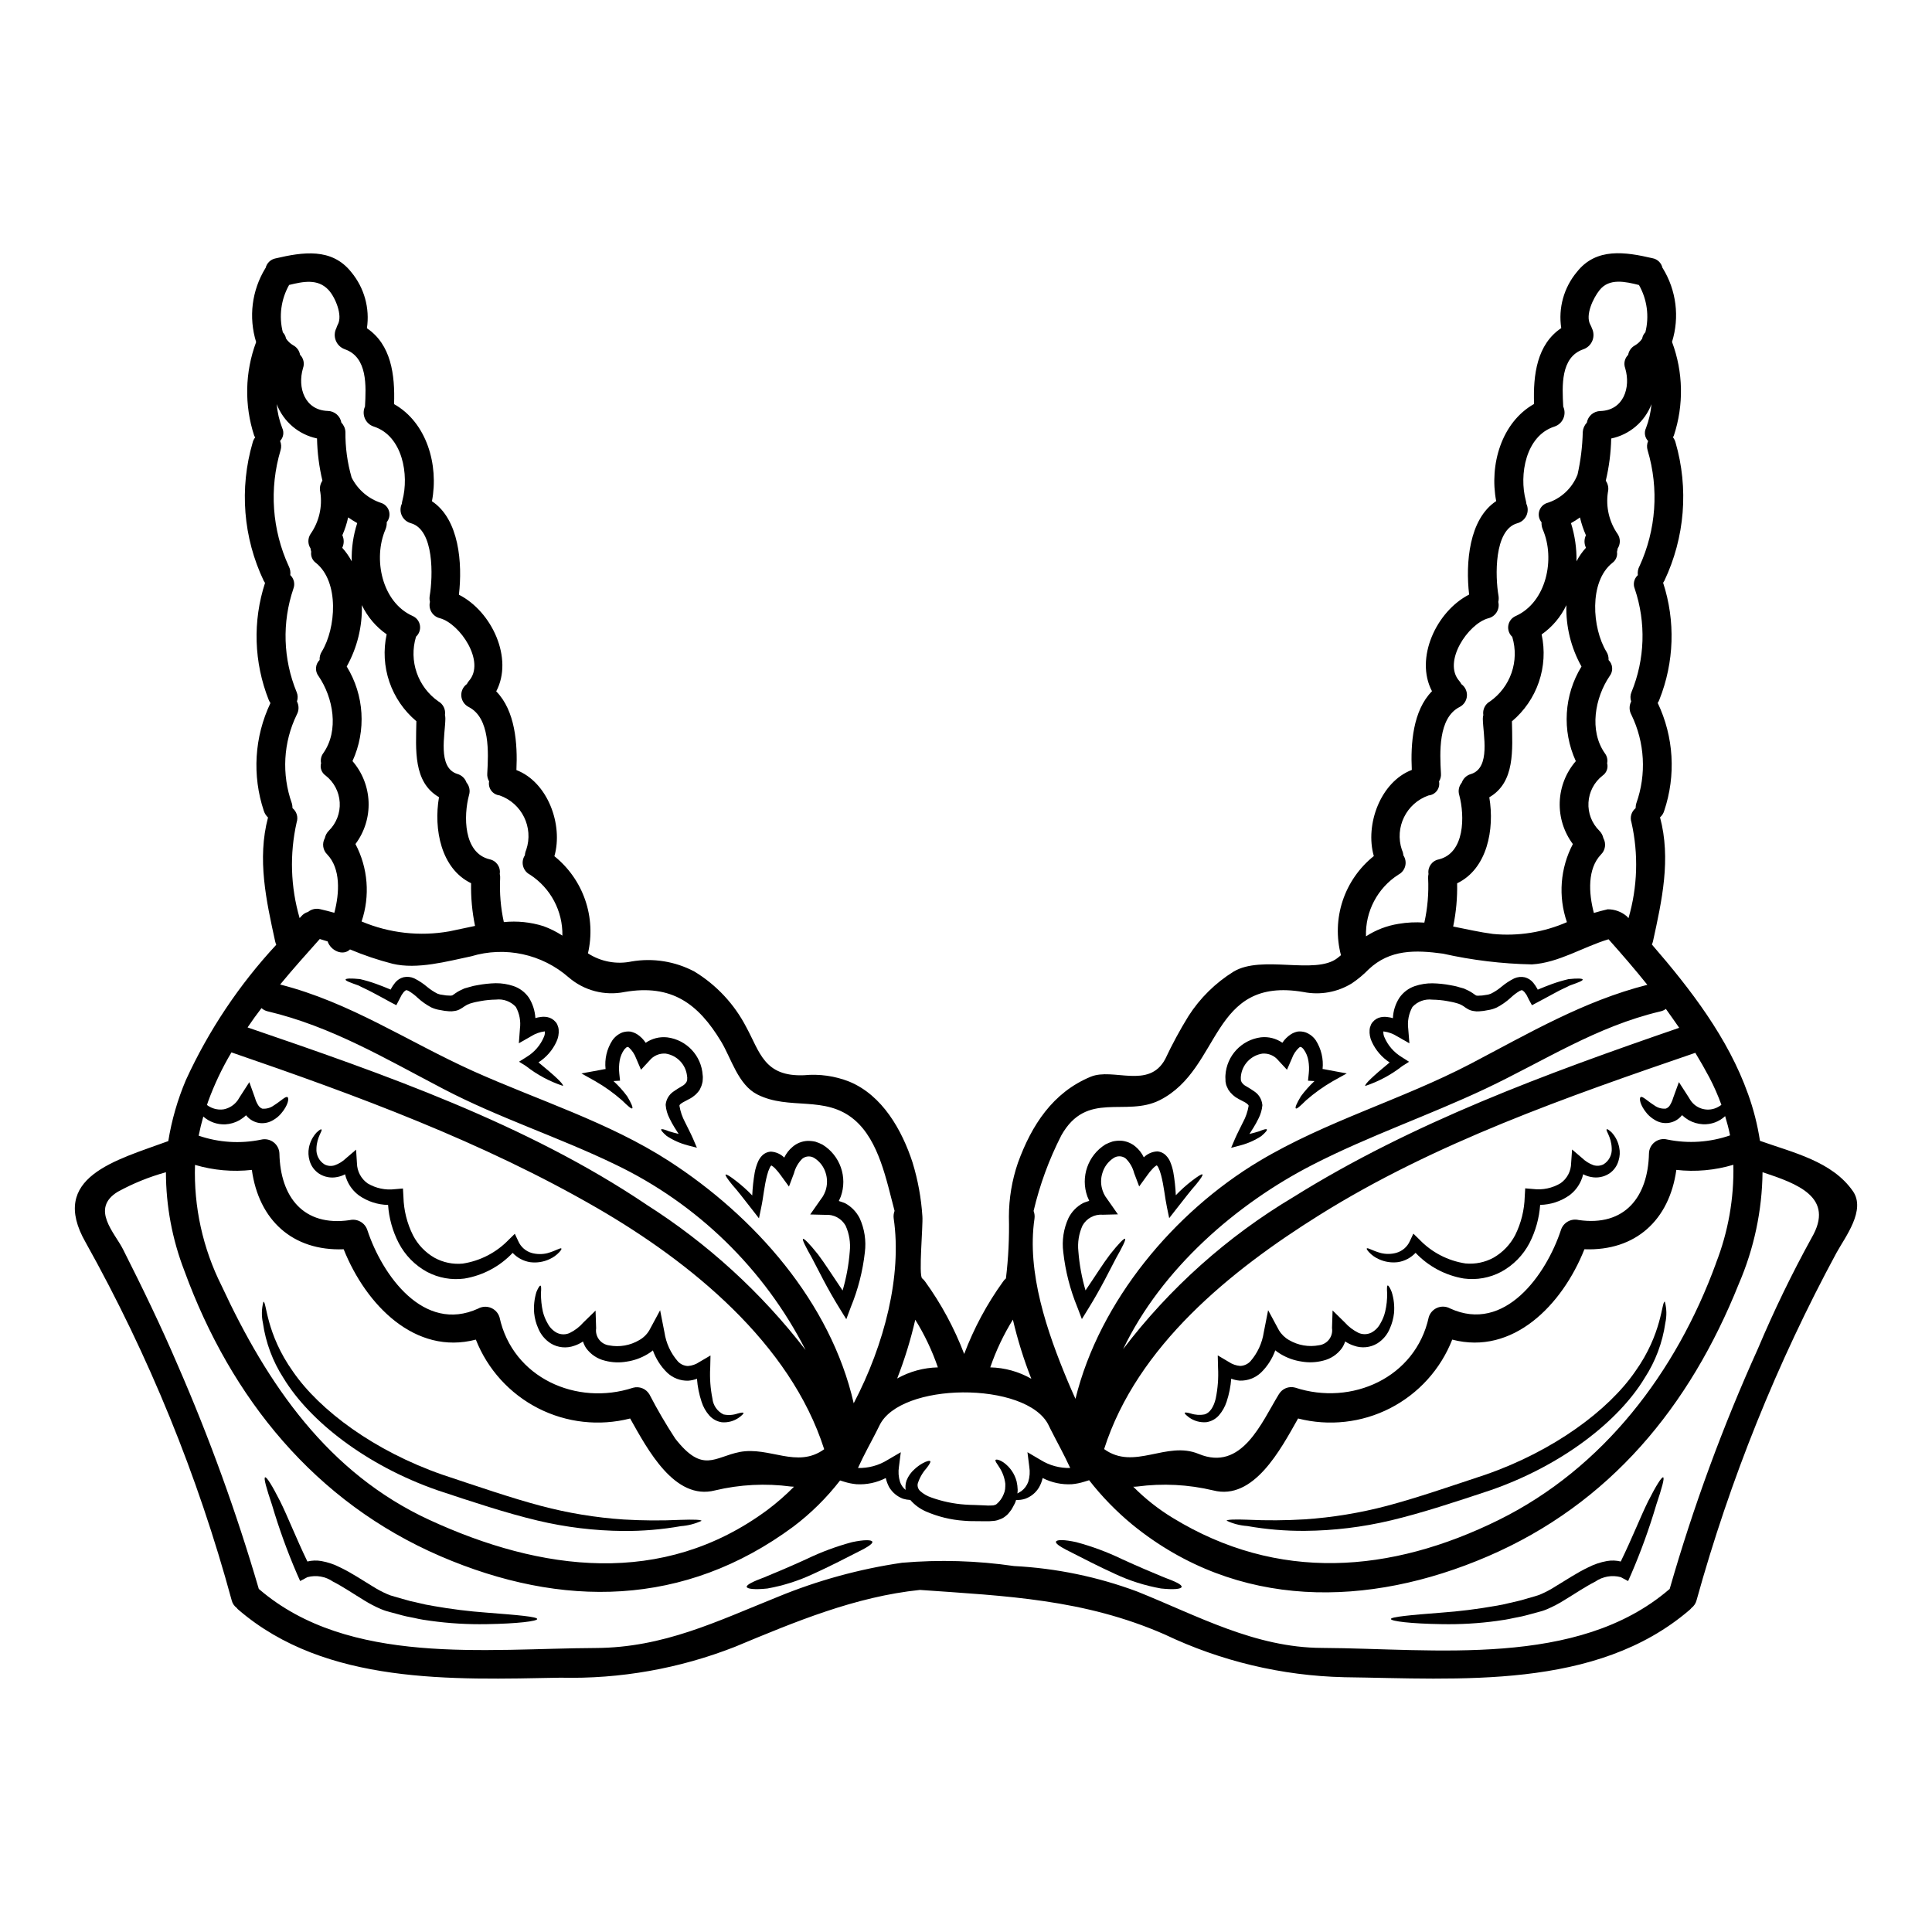 <?xml version="1.0" encoding="UTF-8"?>
<!-- Uploaded to: SVG Repo, www.svgrepo.com, Generator: SVG Repo Mixer Tools -->
<svg fill="#000000" width="800px" height="800px" version="1.1" viewBox="144 144 512 512" xmlns="http://www.w3.org/2000/svg">
 <g>
  <path d="m635.02 459.64c3.543 5.047-2.051 12.203-4.305 16.316h-0.004c-15.793 29.227-28.242 60.141-37.113 92.156-0.207 0.797-0.676 1.5-1.328 2-0.152 0.195-0.324 0.375-0.516 0.535-24.816 21.312-61.086 18.211-91.59 17.832v-0.004c-16.453-0.383-32.637-4.242-47.488-11.32-21.465-9.398-42.055-10.195-64.883-11.809-17.184 1.793-32.938 8.375-49.047 15.086-14.707 5.769-30.414 8.551-46.207 8.172-28.633 0.539-62.188 1.898-85.293-17.957h-0.004c-0.191-0.152-0.367-0.332-0.508-0.535-0.664-0.492-1.133-1.199-1.332-2-8.98-33.062-21.969-64.906-38.68-94.816-9.988-17.395 8.07-21.824 21.875-26.895v-0.004c0.898-5.555 2.465-10.98 4.66-16.164 6.027-13.148 14.113-25.254 23.953-35.855-0.117-0.285-0.211-0.574-0.285-0.871-2.383-10.887-4.812-21.848-1.898-32.863h0.004c-0.508-0.465-0.887-1.059-1.102-1.715-3.144-9.402-2.519-19.66 1.742-28.609-0.184-0.266-0.336-0.551-0.461-0.848-3.926-9.902-4.269-20.863-0.973-30.992-0.125-0.168-0.238-0.352-0.336-0.539-5.457-11.445-6.504-24.504-2.941-36.676 0.117-0.488 0.344-0.945 0.664-1.336-0.098-0.145-0.18-0.301-0.258-0.457-2.648-8.094-2.469-16.848 0.512-24.82-2.035-6.562-1.148-13.684 2.434-19.543 0.02-0.039 0.047-0.074 0.078-0.102 0.312-1.297 1.355-2.293 2.664-2.535 7.144-1.664 14.855-2.894 20.027 3.637 3.445 4.141 4.957 9.555 4.152 14.879 6.398 4.301 7.477 12.293 7.195 20.105 8.66 4.867 11.887 16.137 10.039 25.742 7.223 4.766 8.121 16.445 7.148 24.77 8.734 4.434 14.496 16.879 9.887 25.613 5.047 5.117 5.684 13.91 5.352 20.859 8.297 3.176 12.445 14.5 10.062 22.828h0.004c3.758 3.019 6.582 7.039 8.156 11.59 1.57 4.555 1.824 9.461 0.734 14.152 3.426 2.215 7.586 2.988 11.578 2.148 5.703-0.973 11.566-0.023 16.672 2.695 5.828 3.555 10.566 8.637 13.703 14.699 3.613 6.609 4.723 13.191 15.32 12.758 4.062-0.391 8.164 0.188 11.965 1.688 8.797 3.621 14 12.863 16.805 21.492h-0.004c1.41 4.613 2.281 9.375 2.59 14.188 0.203 2.406-1.043 15.664-0.059 16.469 0.301 0.242 0.566 0.527 0.789 0.848 4.273 5.914 7.75 12.363 10.348 19.184 2.578-6.828 6.047-13.285 10.32-19.203 0.203-0.305 0.457-0.582 0.742-0.816 0.656-5.422 0.918-10.879 0.789-16.34 0.004-4.875 0.816-9.711 2.398-14.32 3.598-9.898 9.203-18.625 19.285-22.793 5.969-2.461 15.422 3.406 19.746-4.688l0.004-0.004c1.832-3.902 3.883-7.699 6.148-11.371 3.062-4.781 7.16-8.816 11.988-11.809 7.531-4.484 21.59 0.945 27.457-3.543 0.332-0.285 0.637-0.516 0.973-0.789v0.004c-1.25-4.754-1.094-9.766 0.453-14.43 1.547-4.664 4.414-8.781 8.254-11.848-2.383-8.324 1.766-19.648 10.066-22.828-0.336-6.938 0.285-15.723 5.352-20.859-4.609-8.734 1.152-21.18 9.84-25.613-0.973-8.324-0.051-20.004 7.172-24.77-1.844-9.605 1.387-20.859 10.039-25.742-0.281-7.812 0.789-15.805 7.199-20.105h0.004c-0.82-5.324 0.691-10.746 4.148-14.879 5.148-6.531 12.859-5.301 20.031-3.637 1.309 0.238 2.344 1.234 2.637 2.531 0.031 0.031 0.059 0.066 0.078 0.105 3.606 5.852 4.504 12.977 2.461 19.539 2.984 7.977 3.156 16.734 0.484 24.824-0.066 0.156-0.145 0.309-0.23 0.457 0.309 0.398 0.535 0.852 0.668 1.336 3.535 12.176 2.484 25.223-2.949 36.676-0.098 0.188-0.207 0.367-0.332 0.539 3.301 10.129 2.949 21.098-1 30.992-0.102 0.301-0.25 0.586-0.438 0.848 4.269 8.949 4.883 19.211 1.719 28.609-0.191 0.668-0.574 1.262-1.098 1.715 2.945 11.02 0.512 21.977-1.871 32.863-0.074 0.285-0.172 0.566-0.285 0.844 10.297 11.887 20.207 24.797 25.457 39.551l0.004-0.004c1.461 4.043 2.527 8.223 3.176 12.473 8.824 3.141 19.098 5.422 24.609 13.309zm-10.938 12.422c6.324-10.809-3.867-14.395-12.988-17.418h-0.004c-0.113 10.191-2.254 20.258-6.297 29.613-13.012 32.504-34.168 58.254-66.496 72.18-31.605 13.625-66.441 14.242-94.254-8.426v-0.004c-4.219-3.484-8.047-7.418-11.414-11.734l-1.277 0.395h-0.004c-1.066 0.34-2.164 0.562-3.277 0.664-2.688 0.156-5.367-0.41-7.762-1.641-0.188 0.863-0.508 1.695-0.945 2.461-0.824 1.398-2.109 2.465-3.637 3.023-0.793 0.262-1.625 0.375-2.461 0.332l-0.051 0.18-0.078 0.254-0.051 0.102-0.102 0.285-0.023 0.051c-0.203 0.359-0.395 0.738-0.59 1.102-0.203 0.406-0.453 0.785-0.746 1.129-0.297 0.43-0.656 0.809-1.074 1.125-0.434 0.383-0.938 0.676-1.484 0.867-0.5 0.223-1.031 0.371-1.574 0.438-0.914 0.109-1.836 0.141-2.754 0.102-0.82 0-1.664 0-2.484-0.023-0.918 0.016-1.84-0.02-2.754-0.102-3.531-0.242-6.992-1.09-10.234-2.512-1.543-0.695-2.918-1.719-4.023-2.996-0.66-0.031-1.312-0.145-1.945-0.332-1.52-0.57-2.801-1.637-3.641-3.023-0.418-0.773-0.73-1.602-0.922-2.461-2.391 1.23-5.074 1.801-7.762 1.641-1.113-0.102-2.211-0.324-3.277-0.664l-1.074-0.336v0.004c-3.57 4.609-7.738 8.73-12.395 12.242-28.816 21.309-61.297 21.691-93.492 7.836-33.168-14.293-55.527-41.801-67.875-75.637-3.223-8.332-4.879-17.188-4.891-26.125-4.438 1.223-8.719 2.961-12.758 5.172-7.352 4.484-0.789 10.91 1.383 15.242 5.098 10.094 10.039 20.285 14.496 30.699 8.414 19.301 15.59 39.113 21.492 59.32 0.031 0.047 0.078 0.082 0.129 0.102 23.719 20.359 60.191 15.672 89.16 15.547 18.008-0.102 31.992-7.019 48.309-13.574h-0.004c10.543-4.34 21.582-7.367 32.863-9.016 9.895-0.855 19.859-0.562 29.688 0.871 11.172 0.574 22.191 2.856 32.668 6.766 16.008 6.426 31.172 14.855 48.898 14.93 29.715 0.152 67.699 5.379 92.055-15.52v-0.004c0.047-0.023 0.09-0.059 0.129-0.102 6.246-21.781 14.07-43.082 23.41-63.727 4.219-10.008 8.957-19.785 14.191-29.297zm-25.332 6.691h-0.004c3.246-8.301 4.812-17.164 4.609-26.074-4.891 1.465-10.031 1.93-15.109 1.355-1.848 13.27-10.758 21.543-24.359 21.031-5.902 14.855-18.98 28.145-35.031 23.945-3.086 7.871-8.945 14.336-16.469 18.188-7.523 3.848-16.195 4.812-24.383 2.715-4.613 8.172-11.758 21.824-22.492 19.059-6.59-1.574-13.414-1.922-20.133-1.027-0.348 0.043-0.699 0.059-1.051 0.051 3.121 3.152 6.613 5.914 10.402 8.223 27.895 17.086 57.762 14.758 86.496 0.562 27.684-13.707 46.969-39.09 57.539-68.031zm3.738-33.852c-0.336-1.691-0.789-3.41-1.309-5.117v0.004c-1.594 1.488-3.727 2.266-5.902 2.148-1.324-0.074-2.609-0.449-3.766-1.098-0.625-0.371-1.211-0.809-1.742-1.309l-0.074 0.074c-1.723 2.129-4.75 2.652-7.086 1.234-0.777-0.441-1.477-1.004-2.074-1.668-1.996-2.336-2.176-4.176-1.738-4.434 0.512-0.309 1.664 0.973 3.66 2.227v0.004c0.871 0.637 1.949 0.93 3.023 0.82 0.418-0.156 0.777-0.445 1.023-0.82 0.391-0.621 0.695-1.293 0.895-2l1.527-4.195 2.461 3.816 0.586 0.949c1.617 2.473 4.879 3.246 7.434 1.77 0.273-0.152 0.535-0.324 0.785-0.516-0.895-2.477-1.957-4.891-3.176-7.223-1.18-2.227-2.434-4.406-3.738-6.559-33.898 11.625-69.066 23.871-99.602 42.98-23.488 14.676-48.359 34.707-57.07 62.035 7.988 5.789 16.469-2.277 25.047 1.277 11.449 4.766 16.648-8.297 21.254-15.805v0.004c0.875-1.504 2.652-2.231 4.328-1.766 14.984 4.922 31.918-2.637 35.402-18.672 0.344-1.137 1.184-2.055 2.281-2.5 1.098-0.445 2.34-0.375 3.379 0.195 14.473 6.633 25.457-8.965 29.352-20.746 0.613-2.004 2.684-3.184 4.723-2.691 12.242 1.766 18.367-6.144 18.621-17.621 0.02-1.191 0.586-2.312 1.535-3.035 0.945-0.723 2.176-0.973 3.328-0.676 5.543 1.133 11.289 0.75 16.633-1.102zm-13.473-28.508c-1.152-1.691-2.363-3.356-3.543-5.023v0.004c-0.414 0.309-0.883 0.527-1.387 0.641-17.082 4.023-30.84 13.137-46.445 20.52-15.035 7.086-30.867 12.496-45.656 20.074-20.262 10.352-40.148 27.613-50.355 48.949l-0.004-0.004c12.328-16.207 27.652-29.895 45.141-40.324 31.531-19.699 67.184-32.785 102.25-44.852zm-10.551-122.3-0.004 0.004c4.445-9.648 5.219-20.586 2.176-30.766-0.246-0.809-0.199-1.68 0.133-2.457-0.887-0.914-1.113-2.281-0.566-3.43 0.773-2.035 1.266-4.164 1.457-6.332-1.777 4.652-5.801 8.078-10.676 9.094-0.078 3.773-0.562 7.523-1.438 11.195 0.617 0.879 0.82 1.98 0.566 3.023-0.598 3.91 0.336 7.902 2.609 11.141 0.742 1.156 0.73 2.641-0.023 3.789-0.035 0.297-0.098 0.586-0.18 0.871 0.184 1.148-0.305 2.301-1.258 2.973-6.223 4.996-5.324 17.289-1.535 23.516v-0.004c0.414 0.656 0.613 1.426 0.562 2.203 1.164 1.137 1.285 2.969 0.285 4.254-3.894 5.734-5.484 14.445-1.281 20.441l-0.004-0.004c0.59 0.754 0.816 1.727 0.621 2.664 0.328 1.234-0.152 2.547-1.207 3.277-2.215 1.723-3.578 4.32-3.738 7.121-0.164 2.801 0.891 5.535 2.894 7.504 0.531 0.535 0.895 1.211 1.051 1.949 0.797 1.43 0.531 3.215-0.645 4.352-3.586 3.738-3.277 10.145-1.871 15.473 1.203-0.363 2.434-0.691 3.688-0.977l0.004 0.004c1.84 0 3.621 0.652 5.023 1.844 0.152 0.152 0.309 0.332 0.461 0.512h-0.004c2.414-8.258 2.684-16.992 0.789-25.383-0.457-1.363-0.016-2.863 1.102-3.766 0-0.434 0.062-0.863 0.18-1.281 2.738-7.688 2.266-16.148-1.305-23.484-0.605-1.09-0.625-2.406-0.051-3.512-0.281-0.801-0.254-1.68 0.074-2.461 3.586-8.73 3.898-18.465 0.875-27.406-0.52-1.254-0.191-2.699 0.816-3.609-0.105-0.805 0.039-1.625 0.414-2.344zm1.574-62.012-0.004 0.004c1.078-4.246 0.469-8.746-1.691-12.555-3.586-0.895-7.871-1.895-10.449 1.359-1.637 2.051-3.863 6.586-2.434 9.172 0.164 0.281 0.297 0.582 0.395 0.895 0.523 1.035 0.578 2.242 0.145 3.32-0.43 1.074-1.309 1.91-2.402 2.289-6.098 2.102-5.609 9.785-5.324 15.188v0.004c0.457 1.008 0.461 2.168 0.008 3.18-0.449 1.012-1.312 1.785-2.371 2.121-7.609 2.461-9.375 12.809-7.559 19.594h0.004c0.074 0.285 0.125 0.574 0.152 0.871 0.465 0.992 0.461 2.141 0 3.133-0.465 0.992-1.344 1.73-2.406 2.012-6.25 1.742-5.84 14.246-4.996 19.16l0.004 0.004c0.098 0.559 0.082 1.133-0.051 1.688 0.227 0.926 0.074 1.902-0.422 2.715-0.496 0.812-1.293 1.395-2.219 1.613-5.352 1.438-12.168 11.551-7.684 16.625 0.215 0.25 0.395 0.523 0.539 0.82 1.008 0.727 1.57 1.926 1.477 3.164-0.098 1.238-0.828 2.34-1.938 2.906-5.738 2.894-5.25 12.168-4.945 17.598 0.066 0.746-0.113 1.492-0.512 2.125 0.176 0.863-0.023 1.762-0.551 2.469-0.523 0.707-1.324 1.16-2.203 1.242-5.918 2.051-9.078 8.484-7.086 14.422 0.223 0.457 0.355 0.953 0.395 1.461 0.559 0.84 0.734 1.879 0.48 2.856s-0.914 1.801-1.812 2.262c-5.535 3.555-8.793 9.762-8.578 16.34 2.606-1.691 5.535-2.816 8.602-3.305 2.269-0.391 4.574-0.5 6.867-0.332 0.855-3.856 1.191-7.809 1-11.754-0.02-0.379 0.012-0.758 0.102-1.129-0.281-1.809 0.918-3.516 2.715-3.867 6.941-1.691 6.914-11.523 5.434-17.035-0.355-1.141-0.105-2.387 0.664-3.301 0.383-1.117 1.293-1.969 2.434-2.281 5.328-1.664 3.199-10.477 3.148-14.648 0-0.332 0.043-0.66 0.129-0.977-0.23-1.469 0.484-2.926 1.789-3.637 2.641-1.863 4.629-4.504 5.691-7.555 1.059-3.051 1.133-6.356 0.215-9.453-0.027-0.023-0.027-0.074-0.027-0.102-0.836-0.762-1.23-1.895-1.043-3.008s0.926-2.059 1.965-2.504c8.148-3.664 10.527-15.16 7.176-22.922-0.258-0.605-0.375-1.266-0.336-1.922-0.656-0.793-0.895-1.852-0.641-2.848 0.25-0.996 0.965-1.812 1.918-2.199 3.785-1.117 6.84-3.93 8.266-7.609 0.832-3.699 1.293-7.473 1.383-11.266 0.051-0.922 0.434-1.797 1.074-2.461 0.297-1.773 1.816-3.078 3.613-3.098 6.098-0.203 8.094-6.176 6.559-11.348-0.461-1.234-0.152-2.621 0.785-3.543 0.184-1.074 0.855-2.004 1.82-2.512 0.758-0.445 1.406-1.055 1.891-1.789 0.105-0.625 0.395-1.207 0.832-1.664zm0.539 172.92c-3.305-4.125-6.762-8.121-10.297-12.086-6.691 1.996-13.219 6.246-20.312 6.66h-0.004c-7.93-0.156-15.824-1.109-23.566-2.848-7.297-1-14.059-1.152-19.68 4.148-1.352 1.391-2.848 2.637-4.457 3.719-3.824 2.359-8.398 3.184-12.805 2.305-24.797-4.254-21.621 20.258-38.066 28.633-9.094 4.609-19.391-2.664-26.152 9.398v0.004c-3.234 6.34-5.695 13.047-7.324 19.977 0.25 0.652 0.332 1.359 0.234 2.051-2.102 14.293 3.383 30.094 8.836 43.129 0.664 1.574 1.332 3.102 2.023 4.613 6.402-26.023 26.23-49.539 48.664-62.977 17.801-10.656 37.785-16.266 56.07-25.82 15.34-8.039 29.938-16.641 46.82-20.922zm-16.266-115.82h-0.004c-0.52-1.047-0.531-2.273-0.023-3.328-0.672-1.523-1.199-3.106-1.574-4.723-0.766 0.547-1.562 1.051-2.383 1.508 1.031 3.273 1.523 6.688 1.461 10.117 0.676-1.301 1.516-2.508 2.508-3.59zm-1.18 31.453-0.023-0.023h-0.008c-2.769-4.953-4.152-10.566-3.996-16.242-1.477 3.113-3.734 5.789-6.559 7.766 0.91 4.188 0.656 8.551-0.73 12.605-1.387 4.059-3.856 7.66-7.141 10.418 0.129 7.531 0.898 16.137-5.996 20.133 1.438 8.477-0.535 18.957-8.531 22.797h0.004c0.086 3.844-0.266 7.688-1.047 11.449 3.508 0.688 7.019 1.512 10.551 1.969 6.691 0.645 13.434-0.434 19.594-3.125-2.352-6.82-1.781-14.309 1.574-20.695-2.394-3.203-3.621-7.129-3.481-11.129 0.145-3.996 1.648-7.824 4.266-10.848-3.711-8.094-3.144-17.504 1.508-25.09zm-143.35 210.27c2.348 1.461 5.074 2.199 7.836 2.125-1.715-3.738-3.586-7.047-4.863-9.605-0.309-0.59-0.59-1.129-0.82-1.641-2.816-5.945-12.859-8.859-22.797-8.785-9.707 0.078-19.336 3.023-22.078 8.785-0.254 0.512-0.512 1.051-0.82 1.641-1.281 2.559-3.176 5.863-4.867 9.605 2.766 0.074 5.488-0.664 7.836-2.125l3.512-2.051-0.488 3.84c-0.219 1.348-0.121 2.723 0.285 4.023 0.281 0.836 0.797 1.574 1.484 2.125-0.117-0.844-0.031-1.703 0.25-2.508 0.457-1.156 1.188-2.184 2.125-2.996 0.625-0.582 1.312-1.09 2.051-1.512 1.18-0.664 1.922-0.789 2.102-0.59 0.18 0.195-0.254 0.898-1.027 1.898v-0.004c-1.047 1.18-1.832 2.57-2.301 4.074-0.125 0.719 0.125 1.453 0.664 1.945 0.863 0.77 1.875 1.352 2.973 1.715 2.887 1.035 5.902 1.664 8.961 1.871 0.848 0.051 1.641 0.102 2.438 0.102 0.871 0.051 1.715 0.078 2.559 0.102 0.707 0.059 1.418 0.07 2.125 0.027 0.238 0.008 0.473-0.035 0.691-0.129 0.191-0.039 0.367-0.129 0.512-0.254 0.824-0.695 1.461-1.582 1.848-2.586 0.203-0.438 0.336-0.906 0.395-1.383 0.043-0.469 0.059-0.938 0.051-1.41-0.188-1.586-0.75-3.106-1.637-4.43-0.641-1-1.125-1.574-0.949-1.871 0.129-0.203 0.949-0.129 2.152 0.691 1.699 1.219 2.914 2.996 3.434 5.019 0.16 0.715 0.254 1.445 0.277 2.176 0 0.336-0.023 0.668-0.074 1 0.336-0.18 0.691-0.395 1.074-0.641 0.82-0.621 1.441-1.465 1.797-2.434 0.402-1.301 0.496-2.676 0.277-4.023l-0.484-3.84zm-2.469-21.516c-2.008-5.098-3.641-10.34-4.887-15.676-2.465 3.981-4.477 8.227-5.996 12.656 3.824 0.082 7.566 1.121 10.883 3.019zm-24.766-3.023v0.004c-1.516-4.422-3.527-8.66-5.992-12.629-1.215 5.301-2.816 10.504-4.793 15.57 3.305-1.848 7.008-2.859 10.793-2.941zm-22.309 9.523c8.223-15.699 12.805-33.91 10.605-48.945v0.004c-0.098-0.691-0.02-1.395 0.227-2.051-2.148-8.043-4.098-18.57-10.629-24.129-7.812-6.633-17.262-2.41-25.77-6.734-5.07-2.59-6.863-9.527-9.551-13.988-6.098-10.117-13.164-15.289-25.586-13.16h0.004c-5.277 1.07-10.754-0.355-14.832-3.871-7.074-6.191-16.844-8.305-25.844-5.582-6.402 1.336-14.27 3.543-20.859 1.969l-0.004-0.004c-3.836-0.984-7.594-2.254-11.242-3.789-1.871 1.82-5.098 0.359-5.938-2.125-0.691-0.227-1.387-0.434-2.078-0.637-3.484 3.918-7.086 7.91-10.5 12.062 18.57 4.723 33.785 15.109 51.102 22.922 17.211 7.734 36.039 13.574 51.957 23.871 22.641 14.633 42.82 37.352 48.945 64.191zm-30.254 12.91c7.941-1.535 15.242 4.484 22.434-0.738-8.988-28.148-35.449-49.594-60.113-63.883-30.453-17.621-63.805-29.891-96.973-41.289l0.004 0.004c-2.473 4.148-4.547 8.523-6.199 13.062-0.102 0.281-0.18 0.586-0.285 0.871 0.227 0.195 0.477 0.359 0.746 0.488 1.129 0.625 2.438 0.855 3.715 0.664 1.5-0.309 2.828-1.176 3.711-2.434l0.59-0.949 2.461-3.816 1.508 4.199c0.191 0.711 0.496 1.387 0.898 2 0.242 0.367 0.59 0.656 1 0.82 1.078 0.109 2.164-0.184 3.043-0.82 2-1.254 3.148-2.535 3.664-2.227 0.438 0.254 0.254 2.098-1.766 4.434v-0.004c-0.582 0.672-1.277 1.234-2.051 1.668-1.031 0.621-2.234 0.898-3.43 0.785-1.438-0.16-2.75-0.879-3.664-2l-0.078-0.074c-0.527 0.5-1.113 0.938-1.738 1.309-1.156 0.648-2.445 1.027-3.766 1.098-2.137 0.086-4.219-0.656-5.816-2.074-0.488 1.715-0.898 3.406-1.227 5.074 5.316 1.824 11.027 2.188 16.531 1.051 1.156-0.285 2.375-0.027 3.32 0.691 0.945 0.723 1.516 1.832 1.547 3.019 0.254 11.477 6.375 19.391 18.594 17.621 2.039-0.488 4.106 0.691 4.727 2.691 3.894 11.781 14.855 27.379 29.355 20.746h-0.004c1.039-0.57 2.281-0.641 3.379-0.195 1.098 0.449 1.938 1.367 2.281 2.5 3.484 16.035 20.414 23.594 35.398 18.672 1.676-0.457 3.449 0.266 4.328 1.766 2.082 4.016 4.363 7.922 6.836 11.707 7.293 9.355 10.391 4.871 17.047 3.566zm14.422 9.195c-0.281-0.023-0.539-0.023-0.82-0.051l0.004 0.004c-6.707-0.895-13.523-0.547-20.105 1.027-10.734 2.754-17.883-10.887-22.492-19.059-8.191 2.094-16.863 1.129-24.395-2.719-7.527-3.852-13.395-10.316-16.492-18.184-16.035 4.199-29.094-9.094-35.031-23.945-13.574 0.512-22.492-7.762-24.332-21.031-5.059 0.566-10.18 0.117-15.062-1.328-0.363 11.098 2.059 22.113 7.047 32.039 12.137 26.156 28.203 49.641 55.043 62.035 29.586 13.652 61.797 17.906 89.57-2.609 2.508-1.879 4.875-3.945 7.074-6.176zm-39.137-74.785 0.004 0.004c16.203 10.297 30.488 23.34 42.211 38.543-10.965-21.469-28.684-38.742-50.426-49.156-14.957-7.246-30.969-12.371-45.656-20.074-15.211-7.941-29.609-16.531-46.488-20.52l-0.004 0.004c-0.598-0.145-1.152-0.434-1.613-0.848-1.277 1.664-2.512 3.356-3.688 5.117 36.027 12.324 73.906 25.543 105.67 46.93zm-22.234-71.242 0.004 0.004c0.129-6.523-3.129-12.648-8.605-16.188-0.898-0.461-1.559-1.285-1.812-2.262-0.258-0.977-0.082-2.016 0.477-2.856 0.031-0.504 0.152-1 0.359-1.461 1.996-5.938-1.168-12.371-7.086-14.422-0.871-0.094-1.664-0.547-2.188-1.254-0.523-0.703-0.727-1.594-0.566-2.457-0.379-0.641-0.551-1.383-0.488-2.125 0.309-5.434 0.789-14.703-4.945-17.598-1.105-0.566-1.84-1.668-1.934-2.906s0.465-2.438 1.477-3.164c0.141-0.297 0.32-0.57 0.535-0.82 4.484-5.074-2.363-15.188-7.684-16.625-0.926-0.219-1.727-0.801-2.223-1.613-0.492-0.812-0.645-1.793-0.414-2.715-0.137-0.555-0.152-1.129-0.051-1.688 0.82-4.918 1.254-17.418-4.996-19.16v-0.004c-1.059-0.281-1.938-1.02-2.402-2.012-0.465-0.992-0.469-2.141-0.008-3.137 0.031-0.293 0.082-0.582 0.156-0.867 1.82-6.785 0.051-17.133-7.582-19.594-1.055-0.34-1.91-1.113-2.356-2.129-0.445-1.012-0.438-2.168 0.023-3.172 0.285-5.402 0.742-13.086-5.352-15.188v-0.004c-1.09-0.387-1.957-1.227-2.383-2.301-0.43-1.074-0.371-2.277 0.156-3.309 0.082-0.309 0.203-0.613 0.355-0.895 1.383-2.461-0.664-7.273-2.41-9.172-2.871-3.125-6.785-2.25-10.473-1.359-2.152 3.812-2.75 8.312-1.664 12.555 0.438 0.449 0.73 1.02 0.844 1.641 0.488 0.734 1.137 1.344 1.895 1.789 0.965 0.508 1.641 1.438 1.82 2.512 0.926 0.93 1.234 2.309 0.789 3.543-1.539 5.172 0.461 11.145 6.559 11.348h-0.004c1.793 0.027 3.309 1.332 3.609 3.098 0.645 0.664 1.027 1.535 1.074 2.461-0.043 4.086 0.508 8.16 1.641 12.086 1.637 3.254 4.519 5.703 7.992 6.789 0.957 0.375 1.68 1.188 1.938 2.184 0.262 0.996 0.031 2.059-0.625 2.856 0.035 0.656-0.078 1.312-0.332 1.922-3.352 7.762-0.973 19.258 7.148 22.922 1.043 0.438 1.793 1.379 1.984 2.496 0.191 1.117-0.203 2.254-1.043 3.016-0.016 0.031-0.023 0.066-0.023 0.102-0.918 3.094-0.844 6.402 0.219 9.453 1.059 3.051 3.047 5.691 5.688 7.555 1.301 0.715 2.019 2.168 1.793 3.637 0.074 0.32 0.109 0.648 0.105 0.977-0.027 4.172-2.176 12.988 3.176 14.648 1.133 0.32 2.039 1.172 2.43 2.281 0.766 0.918 1.016 2.156 0.668 3.301-1.484 5.512-1.512 15.352 5.434 17.035h-0.004c1.797 0.352 2.996 2.059 2.711 3.867 0.094 0.371 0.129 0.75 0.105 1.129-0.191 3.91 0.137 7.828 0.977 11.652 3.535-0.359 7.109 0.004 10.5 1.074 1.762 0.645 3.449 1.484 5.023 2.508zm-23.145-2.59c-0.77-3.723-1.121-7.519-1.047-11.32-7.965-3.84-9.965-14.32-8.504-22.797-6.887-3.996-6.121-12.594-5.996-20.133-3.289-2.754-5.762-6.356-7.152-10.414-1.387-4.059-1.637-8.422-0.723-12.613-2.824-1.965-5.09-4.633-6.57-7.742 0.141 5.676-1.238 11.281-3.996 16.242-0.012 0-0.023 0.012-0.023 0.023 4.66 7.578 5.234 16.984 1.535 25.074 2.617 3.027 4.121 6.856 4.266 10.852 0.145 4-1.082 7.926-3.481 11.129 3.332 6.328 3.918 13.746 1.625 20.52 7.344 3.102 15.43 4.012 23.281 2.613 2.152-0.473 4.453-0.961 6.785-1.434zm-31.223-106.75c-0.82-0.488-1.641-0.973-2.41-1.512h0.004c-0.352 1.625-0.867 3.207-1.535 4.727 0.488 1.059 0.477 2.277-0.027 3.328 0.98 1.086 1.824 2.293 2.512 3.586-0.098-3.434 0.398-6.859 1.457-10.129zm-6.066 103.27c1.406-5.328 1.688-11.707-1.871-15.445-1.18-1.137-1.441-2.922-0.641-4.352 0.152-0.738 0.516-1.418 1.051-1.949 1.996-1.969 3.051-4.703 2.887-7.504-0.16-2.801-1.523-5.394-3.734-7.121-1.062-0.723-1.547-2.039-1.203-3.277-0.195-0.934 0.02-1.902 0.59-2.664 4.223-5.996 2.637-14.703-1.281-20.441l-0.004 0.004c-0.98-1.293-0.848-3.117 0.309-4.254-0.051-0.777 0.148-1.547 0.566-2.203 3.789-6.223 4.684-18.5-1.539-23.516v0.004c-0.949-0.672-1.438-1.824-1.254-2.973-0.098-0.281-0.156-0.574-0.18-0.871-0.754-1.145-0.762-2.629-0.027-3.789 2.277-3.238 3.211-7.231 2.613-11.141-0.254-1.043-0.047-2.144 0.562-3.023-0.875-3.672-1.355-7.422-1.43-11.195-4.875-1.016-8.902-4.441-10.684-9.094 0.184 2.172 0.672 4.301 1.461 6.332 0.543 1.148 0.32 2.516-0.562 3.43 0.328 0.781 0.375 1.648 0.125 2.457-3.039 10.18-2.266 21.117 2.18 30.766 0.367 0.715 0.504 1.531 0.395 2.328 0.984 0.922 1.309 2.352 0.82 3.609-3.039 8.941-2.731 18.676 0.867 27.406 0.332 0.781 0.359 1.66 0.078 2.461 0.574 1.105 0.555 2.422-0.051 3.512-3.57 7.336-4.039 15.797-1.305 23.484 0.117 0.418 0.176 0.848 0.176 1.281 1.117 0.902 1.559 2.402 1.102 3.766-1.891 8.391-1.621 17.125 0.789 25.383 0.152-0.18 0.309-0.359 0.461-0.512 0.465-0.539 1.078-0.934 1.766-1.129 0.91-0.746 2.117-1.012 3.254-0.719 1.305 0.285 2.508 0.617 3.715 0.949z"/>
  <path d="m585.2 488.95c0.492 1.84 0.539 3.773 0.129 5.637-0.742 5.207-2.613 10.188-5.481 14.598-6.887 11.414-21.844 23.129-40.773 29.715-9.301 3.098-18.188 6.043-26.562 8.043l-0.004-0.004c-7.434 1.766-15.047 2.691-22.691 2.754-5.125 0.039-10.242-0.391-15.289-1.281-1.891-0.133-3.738-0.609-5.457-1.406 0.051-0.312 2.074-0.395 5.633-0.262v0.004c5.012 0.23 10.031 0.199 15.035-0.105 7.371-0.496 14.68-1.695 21.824-3.582 8.07-2.148 16.883-5.199 26.129-8.266 18.059-6.273 32.582-17.082 39.625-27.301 7.285-10.176 6.988-18.68 7.883-18.543z"/>
  <path d="m584.76 535.51c0.395 0.18-0.336 2.848-1.848 7.324h0.004c-1.844 6.231-4.059 12.348-6.633 18.316l-0.82 1.848-1.922-1.027 0.004-0.004c-2.328-0.629-4.812-0.195-6.793 1.18-2.637 1.332-5.324 3.176-8.297 4.969-1.406 0.883-2.879 1.652-4.406 2.309-0.461 0.176-0.766 0.332-1.305 0.488l-1.102 0.309c-0.742 0.203-1.461 0.395-2.176 0.586v-0.004c-1.441 0.414-2.902 0.746-4.383 1-1.461 0.336-2.898 0.562-4.277 0.742v0.004c-4.879 0.672-9.805 0.961-14.727 0.867-8.348-0.125-13.445-0.789-13.473-1.359-0.027-0.57 5.148-1.051 13.348-1.688h-0.004c4.766-0.344 9.512-0.934 14.215-1.766 1.336-0.203 2.664-0.488 4-0.824 1.336-0.336 2.688-0.562 4.148-1.047 0.688-0.203 1.434-0.395 2.148-0.617l1.102-0.332c0.18-0.051 0.562-0.23 0.848-0.336v0.004c1.324-0.578 2.602-1.262 3.816-2.047 2.844-1.691 5.609-3.586 8.684-5.047 1.555-0.797 3.223-1.359 4.941-1.664 1.219-0.215 2.465-0.172 3.664 0.125 3.047-6.25 5.277-11.961 7.223-15.906 2.152-4.25 3.637-6.578 4.019-6.402z"/>
  <path d="m573.11 448.12c0.238 1.121 0.184 2.285-0.156 3.379-0.371 1.422-1.242 2.66-2.457 3.484-1.445 0.949-3.207 1.281-4.894 0.922-0.715-0.133-1.406-0.375-2.047-0.719-0.125 0.562-0.305 1.113-0.539 1.641-0.676 1.578-1.762 2.949-3.148 3.969-2.266 1.586-4.949 2.461-7.711 2.512-0.254 3.519-1.211 6.953-2.816 10.094-1.684 3.227-4.285 5.883-7.481 7.629-3.035 1.617-6.504 2.246-9.914 1.793-4.898-0.812-9.395-3.207-12.805-6.812-1.223 1.305-2.844 2.168-4.613 2.461-1.754 0.234-3.543-0.039-5.148-0.789-0.977-0.434-1.855-1.062-2.586-1.848-0.488-0.535-0.664-0.871-0.59-0.973 0.262-0.309 1.438 0.59 3.742 1.203v0.004c1.34 0.328 2.742 0.309 4.07-0.051 1.609-0.453 2.938-1.598 3.613-3.125l0.922-1.969 1.613 1.574c3.258 3.398 7.547 5.625 12.203 6.328 2.582 0.242 5.18-0.293 7.453-1.539 2.434-1.406 4.414-3.473 5.711-5.965 1.574-3.168 2.438-6.637 2.535-10.168l0.129-2.231 2.125 0.18h0.004c2.519 0.309 5.066-0.234 7.246-1.539 1.734-1.223 2.773-3.203 2.793-5.324l0.254-3.613 2.664 2.281h0.004c0.852 0.828 1.875 1.469 2.992 1.871 0.895 0.281 1.859 0.195 2.691-0.234 1.449-0.91 2.277-2.543 2.152-4.25-0.102-3.102-1.742-4.766-1.309-5.023 0.129-0.125 0.59 0.18 1.277 0.824h0.004c1.043 1.121 1.742 2.516 2.016 4.023z"/>
  <path d="m563.43 403.6c0.051 0.309-1.203 0.789-3.434 1.574-1.051 0.562-2.254 1.023-3.711 1.844-1.457 0.82-3.176 1.691-5.047 2.715l-1.254 0.664-0.824-1.512-0.613-1.227c-0.254-0.285-0.484-0.766-0.738-0.922-0.23-0.254-0.414-0.336-0.516-0.309-0.051-0.051-0.254 0.051-0.562 0.176-0.898 0.535-1.734 1.172-2.484 1.898-1.078 0.973-2.277 1.809-3.562 2.484-0.762 0.359-1.57 0.598-2.406 0.715-0.742 0.168-1.496 0.27-2.254 0.309-0.496 0.047-0.996 0.023-1.484-0.074-0.59-0.078-1.156-0.277-1.664-0.59-0.348-0.203-0.68-0.426-1-0.668-0.211-0.145-0.434-0.277-0.664-0.391l-0.742-0.309-0.898-0.254c-0.281-0.051-0.613-0.18-0.871-0.203l-1.074-0.203v-0.004c-1.336-0.246-2.691-0.379-4.047-0.395-1.973-0.242-3.938 0.48-5.277 1.945-0.98 1.77-1.363 3.809-1.105 5.816l0.309 3.812-3.277-1.871v0.004c-1.074-0.684-2.281-1.117-3.543-1.281-0.078-0.027-0.078 0-0.078 0v0.023c-0.031 0.48 0.047 0.965 0.23 1.41 0.926 2.231 2.543 4.106 4.609 5.352l1.969 1.254-1.82 1.152v0.004c-2.934 2.297-6.246 4.074-9.785 5.25-0.281-0.395 2.152-2.688 6.453-6.223h0.004c-2.062-1.344-3.699-3.246-4.723-5.481-0.469-0.992-0.672-2.086-0.586-3.18 0.016-0.363 0.102-0.719 0.254-1.051 0.117-0.395 0.328-0.754 0.613-1.051 0.539-0.637 1.281-1.07 2.102-1.227 0.625-0.125 1.266-0.133 1.895-0.023 0.445 0.047 0.883 0.141 1.309 0.277 0.078-1.922 0.672-3.785 1.715-5.402 0.996-1.449 2.434-2.535 4.098-3.098 1.504-0.504 3.078-0.758 4.664-0.742 1.625 0.035 3.242 0.203 4.836 0.512l1.078 0.203c0.461 0.102 0.82 0.203 1.227 0.336 0.41 0.129 0.789 0.203 1.203 0.332l1.203 0.566 0.004-0.004c0.398 0.207 0.785 0.438 1.156 0.691 0.309 0.203 0.613 0.461 0.738 0.512 0.125 0.051 0.152 0.129 0.285 0.102 0.18 0.051 0.375 0.062 0.562 0.027 0.602 0 1.203-0.059 1.793-0.18 0.477-0.039 0.941-0.148 1.383-0.332 1-0.492 1.934-1.105 2.789-1.82 1.051-0.887 2.203-1.645 3.434-2.254 0.879-0.387 1.855-0.484 2.793-0.281 0.875 0.234 1.652 0.734 2.231 1.434 0.422 0.527 0.801 1.094 1.125 1.688 0.004 0.055 0.023 0.109 0.051 0.156 1.336-0.562 2.637-1.074 3.816-1.508 1.426-0.512 2.879-0.938 4.356-1.285 2.352-0.246 3.711-0.195 3.762 0.113z"/>
  <path d="m512.81 486.38c0.582 1.816 0.789 3.734 0.617 5.637-0.156 1.379-0.52 2.723-1.078 3.992-0.664 1.648-1.828 3.047-3.328 3.996-1.875 1.141-4.164 1.363-6.223 0.613-0.82-0.258-1.598-0.637-2.309-1.125-0.203 0.617-0.484 1.199-0.84 1.742-1.211 1.691-2.996 2.887-5.023 3.356-1.867 0.484-3.812 0.562-5.711 0.23-1.949-0.285-3.824-0.953-5.512-1.969-0.508-0.293-0.988-0.625-1.438-1-0.797 2.231-2.094 4.25-3.789 5.902-1.516 1.426-3.531 2.188-5.609 2.125-0.781-0.059-1.547-0.23-2.277-0.512-0.156 2.086-0.57 4.141-1.23 6.121-0.434 1.316-1.117 2.535-2.023 3.586-0.859 0.98-2.039 1.625-3.328 1.82-1.641 0.141-3.281-0.312-4.613-1.281-0.848-0.641-1.227-1.051-1.125-1.203 0.102-0.152 0.664-0.078 1.574 0.176 1.195 0.398 2.477 0.48 3.715 0.234 1.332-0.395 2.383-1.898 2.922-4.199 0.551-2.688 0.758-5.434 0.613-8.172l-0.078-3.254 2.949 1.742h-0.004c0.902 0.605 1.941 0.969 3.023 1.051 1.023-0.043 1.992-0.484 2.691-1.234 1.887-2.172 3.113-4.836 3.539-7.68l1.152-5.863 2.871 5.324v-0.004c0.645 1.082 1.562 1.977 2.66 2.594 2.398 1.414 5.234 1.902 7.969 1.379 1.062-0.137 2.027-0.699 2.672-1.555 0.648-0.859 0.922-1.941 0.758-3.004l0.152-4.664 3.203 3.148h0.004c1.023 1.164 2.269 2.109 3.66 2.793 1.078 0.484 2.316 0.465 3.383-0.051 1.043-0.555 1.891-1.41 2.43-2.461 0.578-0.973 1-2.023 1.258-3.125 0.379-1.609 0.555-3.262 0.516-4.918-0.078-1.254-0.055-1.969 0.152-2 0.207-0.031 0.594 0.559 1.055 1.711z"/>
  <path d="m500.9 428.47-3.688 2.051c-2.523 1.453-4.894 3.152-7.086 5.074-1.535 1.508-2.457 2.363-2.715 2.148-0.262-0.211 0.207-1.332 1.336-3.199l-0.004-0.004c1.078-1.457 2.285-2.809 3.609-4.043l-1.715-0.102 0.203-1.926c0.121-1.117 0.086-2.246-0.102-3.356-0.172-1.09-0.602-2.129-1.25-3.023-0.285-0.359-0.617-0.641-0.789-0.613-0.152-0.051-0.125-0.078-0.434 0.152-0.859 0.789-1.508 1.773-1.895 2.871l-1.309 2.996-2.277-2.461c-1.027-1.273-2.621-1.953-4.25-1.816-3.039 0.473-5.375 2.934-5.688 5.992 0 0.078-0.023 0.336-0.023 0.395l0.023 0.688c0.051 0.105 0.078 0.262 0.18 0.465 0.293 0.473 0.711 0.852 1.203 1.098 0.812 0.465 1.602 0.969 2.363 1.512 1.074 0.785 1.77 1.984 1.922 3.309l0.027 0.227c-0.109 1.207-0.449 2.383-1 3.461-0.414 0.859-0.875 1.699-1.383 2.512-0.359 0.586-0.719 1.098-1.051 1.637 1-0.227 1.844-0.488 2.535-0.691 1.18-0.484 1.922-0.715 2.074-0.512s-0.309 0.789-1.434 1.742c-1.703 1.129-3.582 1.965-5.559 2.484l-2.461 0.641 1.051-2.461c0.613-1.41 1.359-2.789 2.098-4.328h0.004c0.734-1.359 1.238-2.832 1.488-4.356-0.078-0.23-0.18-0.359-0.59-0.664-0.41-0.309-1.203-0.641-2.074-1.129h-0.004c-1.102-0.57-2.035-1.418-2.715-2.457-0.152-0.309-0.309-0.641-0.461-0.977-0.152-0.336-0.203-0.766-0.281-1.148l-0.023-0.742c-0.027-0.332-0.027-0.668 0-0.996 0.336-5.16 4.273-9.355 9.398-10.02 2.004-0.223 4.023 0.289 5.684 1.438 0.598-0.898 1.375-1.668 2.281-2.254 0.559-0.352 1.176-0.594 1.82-0.719 0.699-0.07 1.406 0.008 2.074 0.23 1.086 0.414 2.023 1.145 2.688 2.102 1.441 2.258 2.074 4.941 1.797 7.606 0.074 0 0.176 0.023 0.281 0.023 0.539 0.102 1.102 0.203 1.613 0.309z"/>
  <path d="m462.66 455.24c0.176 0.176-0.438 1.125-1.715 2.688-1.387 1.539-3.148 3.867-5.379 6.691l-1.715 2.203-0.59-2.848c-0.562-2.66-0.789-5.633-1.574-8.605l-0.004 0.004c-0.168-0.691-0.41-1.363-0.723-2-0.094-0.203-0.227-0.387-0.391-0.535h-0.027c-0.023 0-0.152 0.102-0.227 0.125h-0.004c-0.27 0.191-0.516 0.406-0.742 0.641-0.582 0.594-1.109 1.238-1.574 1.922l-2.098 2.894-1.336-3.543c-0.375-1.457-1.133-2.785-2.199-3.844-0.957-0.766-2.305-0.805-3.309-0.102-1.344 0.887-2.348 2.207-2.84 3.738-0.559 1.605-0.547 3.348 0.027 4.945 0.168 0.492 0.391 0.965 0.664 1.41l0.922 1.309 2.434 3.484-3.996 0.102v-0.004c-2.203-0.18-4.305 0.941-5.383 2.871-0.969 2.141-1.348 4.5-1.098 6.836 0.27 3.504 0.906 6.973 1.895 10.348 2.613-3.84 4.723-7.223 6.508-9.551 2.277-2.871 3.715-4.328 3.973-4.125 0.254 0.203-0.641 2.051-2.383 5.117-1.691 3.176-3.898 7.812-7.328 13.344l-1.738 2.816-1.227-3.227-0.004-0.004c-1.898-4.629-3.141-9.5-3.691-14.473-0.41-3.098 0.07-6.25 1.383-9.09 0.836-1.66 2.16-3.027 3.793-3.918 0.539-0.262 1.125-0.414 1.688-0.617-0.152-0.395-0.309-0.789-0.484-1.152-1.863-5.156 0.133-10.91 4.789-13.805 0.617-0.316 1.262-0.578 1.922-0.785 0.703-0.16 1.426-0.227 2.148-0.207 1.434 0.09 2.801 0.645 3.898 1.574 0.93 0.777 1.684 1.746 2.199 2.844 0.949-0.949 2.219-1.512 3.562-1.574 0.902 0.059 1.75 0.461 2.359 1.129 0.445 0.457 0.801 0.988 1.051 1.574 0.379 0.898 0.664 1.832 0.844 2.789 0.355 2.023 0.578 4.07 0.668 6.121 1.336-1.395 2.773-2.688 4.305-3.863 1.645-1.242 2.594-1.832 2.746-1.648z"/>
  <path d="m452.42 561.99c2.922 1.074 4.789 1.922 4.723 2.535-0.066 0.613-2.152 0.789-5.481 0.438h0.004c-4.238-0.754-8.355-2.062-12.246-3.894-4.484-2.051-8.348-4.051-11.09-5.457-2.871-1.41-4.688-2.461-4.484-3.051s2.231-0.562 5.402 0.129v0.004c4.117 1.102 8.121 2.586 11.961 4.434 4.398 2.023 8.312 3.66 11.211 4.863z"/>
  <path d="m375.17 552.57c0.203 0.59-1.613 1.641-4.484 3.051-2.754 1.406-6.609 3.406-11.117 5.457v-0.004c-3.875 1.832-7.981 3.141-12.199 3.894-3.328 0.359-5.402 0.125-5.484-0.438-0.078-0.562 1.793-1.461 4.688-2.535 2.922-1.203 6.84-2.844 11.246-4.863 3.832-1.844 7.832-3.328 11.938-4.434 3.184-0.691 5.234-0.664 5.414-0.129z"/>
  <path d="m371.81 466.81c1.301 2.844 1.777 5.992 1.383 9.094-0.559 4.973-1.809 9.844-3.711 14.473l-1.203 3.227-1.742-2.816c-3.434-5.531-5.633-10.168-7.324-13.344-1.738-3.074-2.664-4.922-2.41-5.117 0.254-0.195 1.715 1.254 3.996 4.125 1.77 2.332 3.898 5.711 6.508 9.551h-0.008c0.992-3.375 1.625-6.84 1.898-10.348 0.246-2.336-0.133-4.695-1.102-6.836-1.078-1.926-3.18-3.047-5.379-2.871l-4-0.102 2.438-3.484 0.922-1.309v0.004c0.262-0.449 0.484-0.922 0.668-1.41 0.555-1.598 0.566-3.34 0.027-4.941-0.496-1.535-1.5-2.856-2.848-3.742-1-0.703-2.348-0.66-3.301 0.102-1.07 1.059-1.832 2.387-2.207 3.844l-1.332 3.543-2.102-2.894h0.004c-0.477-0.68-1.004-1.32-1.574-1.922-0.293-0.309-0.629-0.574-1-0.785-0.168 0.16-0.305 0.352-0.395 0.562-0.309 0.641-0.551 1.309-0.715 2-0.789 2.973-1 5.945-1.574 8.605l-0.59 2.848-1.715-2.203c-2.227-2.844-3.996-5.172-5.375-6.691-1.281-1.574-1.898-2.512-1.742-2.688 0.152-0.176 1.129 0.395 2.754 1.664l-0.004-0.004c1.527 1.18 2.965 2.469 4.301 3.863 0.09-2.051 0.312-4.094 0.664-6.121 0.184-0.957 0.465-1.891 0.848-2.789 0.25-0.578 0.594-1.113 1.023-1.574 0.629-0.672 1.488-1.078 2.41-1.129 1.332 0.074 2.594 0.633 3.539 1.574 0.52-1.098 1.273-2.066 2.207-2.844 1.086-0.938 2.457-1.492 3.891-1.574 0.723-0.02 1.449 0.051 2.152 0.207 0.656 0.203 1.289 0.469 1.895 0.785 4.664 2.875 6.68 8.625 4.828 13.781-0.18 0.363-0.336 0.789-0.512 1.152 0.586 0.203 1.148 0.359 1.715 0.617h0.004c1.625 0.898 2.945 2.262 3.789 3.918z"/>
  <path d="m341.02 518.43c0.102 0.152-0.285 0.562-1.129 1.203-1.332 0.969-2.969 1.422-4.609 1.281-1.289-0.195-2.469-0.84-3.328-1.82-0.914-1.043-1.602-2.266-2.023-3.586-0.66-1.98-1.07-4.035-1.227-6.121-0.742 0.281-1.52 0.453-2.309 0.512-2.07 0.062-4.078-0.703-5.586-2.125-1.695-1.652-2.988-3.672-3.789-5.902-0.449 0.375-0.926 0.707-1.434 1-1.688 1.012-3.562 1.684-5.508 1.969-1.898 0.332-3.848 0.254-5.711-0.23-2.035-0.473-3.824-1.668-5.047-3.356-0.352-0.543-0.629-1.125-0.824-1.742-0.711 0.48-1.484 0.859-2.301 1.125-2.062 0.75-4.352 0.523-6.227-0.613-1.5-0.953-2.664-2.348-3.332-3.992-0.57-1.27-0.93-2.617-1.074-3.996-0.168-1.898 0.035-3.812 0.59-5.637 0.484-1.152 0.871-1.742 1.074-1.691s0.23 0.742 0.129 2l0.004-0.004c-0.016 1.656 0.156 3.305 0.512 4.918 0.273 1.098 0.703 2.148 1.277 3.125 0.543 1.047 1.391 1.906 2.434 2.461 1.062 0.52 2.301 0.539 3.379 0.051 1.391-0.676 2.629-1.625 3.641-2.793l3.227-3.148 0.152 4.664h0.004c-0.16 1.062 0.113 2.144 0.762 3 0.645 0.859 1.605 1.418 2.672 1.559 2.742 0.523 5.582 0.027 7.984-1.395 1.102-0.617 2.019-1.508 2.664-2.59l2.871-5.324 1.152 5.863c0.422 2.844 1.652 5.512 3.543 7.68 0.688 0.75 1.645 1.191 2.66 1.234 1.082-0.074 2.129-0.438 3.023-1.051l2.973-1.742-0.074 3.254h-0.004c-0.152 2.738 0.047 5.481 0.59 8.172 0.188 1.816 1.301 3.406 2.945 4.199 1.238 0.258 2.519 0.18 3.711-0.234 0.898-0.254 1.461-0.328 1.562-0.176z"/>
  <path d="m330.22 428.93c0.047 0.328 0.055 0.664 0.023 0.996l-0.051 0.719h-0.004c-0.074 0.391-0.176 0.773-0.305 1.148-0.129 0.336-0.285 0.668-0.438 0.977-0.684 1.047-1.637 1.895-2.754 2.457-0.871 0.488-1.613 0.824-2.051 1.129-0.438 0.309-0.512 0.395-0.586 0.664 0.25 1.523 0.75 2.996 1.48 4.356 0.742 1.539 1.488 2.922 2.102 4.328l1.051 2.461-2.461-0.641h0.004c-1.977-0.516-3.856-1.355-5.559-2.484-1.129-0.973-1.574-1.574-1.438-1.742s0.898 0.027 2.074 0.512c0.691 0.203 1.539 0.465 2.539 0.691-0.359-0.539-0.691-1.051-1.051-1.637-0.508-0.812-0.969-1.648-1.379-2.512-0.559-1.078-0.898-2.254-1-3.461v-0.227c0.156-1.328 0.863-2.523 1.941-3.309 0.762-0.543 1.551-1.047 2.363-1.512 0.496-0.246 0.91-0.625 1.203-1.098 0.102-0.203 0.125-0.359 0.176-0.465l0.027-0.688h0.004c-0.012-0.133-0.027-0.266-0.051-0.395-0.305-3.059-2.641-5.519-5.676-5.981-1.633-0.129-3.219 0.551-4.254 1.816l-2.277 2.461-1.281-2.996h-0.004c-0.391-1.094-1.043-2.078-1.891-2.867-0.309-0.23-0.285-0.203-0.438-0.152-0.152-0.027-0.484 0.254-0.789 0.613v-0.004c-0.648 0.895-1.078 1.934-1.254 3.023-0.188 1.109-0.223 2.238-0.102 3.356l0.203 1.926-1.738 0.102c1.34 1.227 2.559 2.582 3.637 4.043 1.125 1.871 1.574 3.023 1.332 3.199-0.242 0.176-1.18-0.641-2.715-2.148l-0.004 0.004c-2.188-1.922-4.559-3.625-7.086-5.074l-3.664-2.051 4.512-0.82c0.512-0.102 1.047-0.203 1.609-0.309 0.105 0 0.207-0.023 0.285-0.023v0.004c-0.297-2.668 0.336-5.356 1.793-7.609 0.66-0.949 1.586-1.684 2.66-2.102 0.68-0.223 1.395-0.301 2.102-0.23 0.645 0.129 1.262 0.371 1.82 0.719 0.898 0.586 1.668 1.355 2.254 2.254 1.672-1.152 3.699-1.66 5.711-1.438 5.129 0.652 9.07 4.856 9.391 10.016z"/>
  <path d="m324.3 546.78c3.543-0.125 5.586-0.051 5.609 0.262v-0.004c-1.719 0.793-3.566 1.266-5.457 1.406-5.047 0.891-10.164 1.32-15.289 1.281-7.637-0.066-15.238-0.988-22.668-2.754-8.398-2-17.262-4.945-26.582-8.043-18.895-6.586-33.852-18.312-40.777-29.715v0.004c-2.852-4.414-4.715-9.395-5.457-14.598-0.406-1.863-0.363-3.797 0.125-5.637 0.871-0.152 0.59 8.352 7.871 18.547 7.047 10.234 21.543 21.027 39.625 27.301 9.25 3.074 18.059 6.125 26.129 8.266 7.141 1.887 14.449 3.09 21.82 3.586 5.012 0.301 10.035 0.332 15.051 0.098z"/>
  <path d="m288.39 417.35c-0.02 0-0.039-0.008-0.055-0.023-1.266 0.16-2.481 0.598-3.559 1.281l-3.277 1.871 0.285-3.812-0.004-0.004c0.281-2.004-0.098-4.047-1.074-5.816-1.344-1.461-3.309-2.188-5.281-1.945-1.355 0.016-2.711 0.148-4.043 0.395l-1.074 0.203c-0.254 0.023-0.59 0.152-0.875 0.203l-0.895 0.254-0.742 0.309c-0.23 0.117-0.453 0.25-0.668 0.395-0.328 0.242-0.672 0.465-1.027 0.668-0.492 0.312-1.055 0.516-1.637 0.59-0.496 0.098-1.004 0.121-1.512 0.074-0.75-0.039-1.492-0.145-2.227-0.309-0.84-0.117-1.656-0.355-2.426-0.707-1.281-0.676-2.469-1.508-3.543-2.484-0.75-0.727-1.586-1.363-2.484-1.898-0.309-0.125-0.512-0.227-0.562-0.176-0.102-0.027-0.281 0.051-0.539 0.309-0.227 0.152-0.461 0.637-0.715 0.922-0.203 0.395-0.434 0.82-0.637 1.227l-0.789 1.512-1.281-0.664c-1.844-1.023-3.543-1.922-5.019-2.715-1.477-0.797-2.664-1.277-3.715-1.844-2.227-0.789-3.508-1.254-3.434-1.574 0.074-0.32 1.41-0.359 3.766-0.129v-0.004c1.477 0.34 2.93 0.77 4.352 1.285 1.203 0.434 2.488 0.945 3.84 1.508 0.027-0.051 0.027-0.102 0.051-0.152l0.004-0.004c0.316-0.598 0.695-1.164 1.129-1.688 0.566-0.703 1.348-1.207 2.227-1.434 0.938-0.203 1.914-0.105 2.793 0.281 1.23 0.609 2.383 1.367 3.43 2.254 0.848 0.707 1.773 1.32 2.754 1.82 0.453 0.18 0.926 0.289 1.41 0.328 0.59 0.125 1.191 0.184 1.793 0.184 0.188 0.031 0.383 0.023 0.566-0.027 0.102 0.012 0.207-0.027 0.277-0.102 0.129-0.051 0.438-0.309 0.742-0.512h0.004c0.363-0.262 0.75-0.492 1.152-0.691l1.203-0.566c0.395-0.125 0.789-0.227 1.18-0.332 0.395-0.102 0.789-0.23 1.23-0.336l1.074-0.203h0.004c1.59-0.301 3.199-0.473 4.816-0.512 1.594-0.012 3.176 0.242 4.684 0.746 1.668 0.562 3.106 1.648 4.102 3.098 1.02 1.629 1.609 3.488 1.719 5.402 0.426-0.137 0.863-0.23 1.305-0.277 0.629-0.109 1.27-0.102 1.895 0.023 0.82 0.16 1.559 0.594 2.102 1.227 0.289 0.297 0.5 0.656 0.613 1.051 0.148 0.332 0.238 0.688 0.258 1.051 0.086 1.094-0.117 2.188-0.59 3.176-1.027 2.25-2.684 4.152-4.766 5.484 4.328 3.543 6.762 5.812 6.481 6.223-3.543-1.172-6.852-2.945-9.785-5.25l-1.844-1.152 1.996-1.254v-0.004c2.07-1.246 3.688-3.121 4.613-5.352 0.195-0.438 0.273-0.922 0.23-1.398z"/>
  <path d="m292.77 474.88c0.102 0.102-0.078 0.438-0.566 0.973v-0.004c-0.727 0.785-1.609 1.414-2.586 1.848-1.605 0.75-3.391 1.023-5.148 0.789-1.766-0.285-3.391-1.152-4.609-2.461-3.41 3.606-7.91 6-12.809 6.812-3.41 0.453-6.875-0.176-9.91-1.789-3.195-1.746-5.797-4.406-7.477-7.633-1.621-3.137-2.578-6.57-2.82-10.094-2.762-0.051-5.445-0.926-7.711-2.512-1.383-1.02-2.473-2.391-3.148-3.969-0.234-0.527-0.414-1.074-0.539-1.641-0.645 0.34-1.336 0.582-2.051 0.719-1.688 0.359-3.449 0.027-4.891-0.922-1.223-0.824-2.102-2.062-2.484-3.484-0.312-1.098-0.367-2.258-0.152-3.379 0.289-1.492 0.992-2.875 2.019-3.996 0.691-0.641 1.129-0.949 1.281-0.824 0.434 0.254-1.203 1.922-1.309 5.023h0.004c-0.137 1.707 0.695 3.352 2.152 4.25 0.82 0.43 1.777 0.512 2.664 0.234 1.129-0.398 2.16-1.035 3.023-1.871l2.664-2.281 0.227 3.613c0.043 2.121 1.09 4.098 2.82 5.324 2.176 1.305 4.727 1.848 7.25 1.539l2.125-0.18 0.125 2.231c0.09 3.535 0.957 7.008 2.539 10.168 1.289 2.496 3.273 4.57 5.711 5.965 2.277 1.246 4.871 1.785 7.453 1.539 4.652-0.711 8.941-2.934 12.203-6.328l1.613-1.574 0.922 1.969c0.668 1.523 1.984 2.672 3.586 3.125 1.34 0.359 2.75 0.379 4.098 0.051 2.324-0.641 3.508-1.539 3.731-1.23z"/>
  <path d="m286.37 573.06c0 0.562-5.117 1.23-13.449 1.359v-0.004c-4.926 0.094-9.848-0.195-14.727-0.867-1.387-0.18-2.816-0.395-4.277-0.742v-0.004c-1.477-0.254-2.941-0.586-4.383-1-0.715-0.176-1.434-0.395-2.176-0.586l-1.102-0.309c-0.539-0.156-0.848-0.312-1.309-0.488v0.004c-1.531-0.656-3.012-1.43-4.43-2.309-2.945-1.789-5.633-3.637-8.266-4.969-1.977-1.375-4.461-1.805-6.785-1.18l-1.922 1.027-0.82-1.848v0.004c-2.574-5.969-4.789-12.086-6.633-18.316-1.512-4.481-2.25-7.144-1.844-7.324 0.41-0.18 1.871 2.152 4.019 6.402 1.969 3.938 4.176 9.656 7.199 15.906 1.207-0.297 2.461-0.336 3.688-0.125 1.723 0.309 3.387 0.867 4.941 1.664 3.074 1.461 5.84 3.352 8.66 5.047 1.227 0.781 2.512 1.465 3.844 2.047 0.281 0.102 0.664 0.285 0.844 0.336l1.102 0.332 2.152 0.617v-0.004c1.363 0.422 2.746 0.77 4.148 1.047 1.332 0.336 2.664 0.617 3.996 0.824h-0.004c4.699 0.832 9.434 1.422 14.191 1.766 8.191 0.637 13.34 1.074 13.34 1.691z"/>
 </g>
</svg>